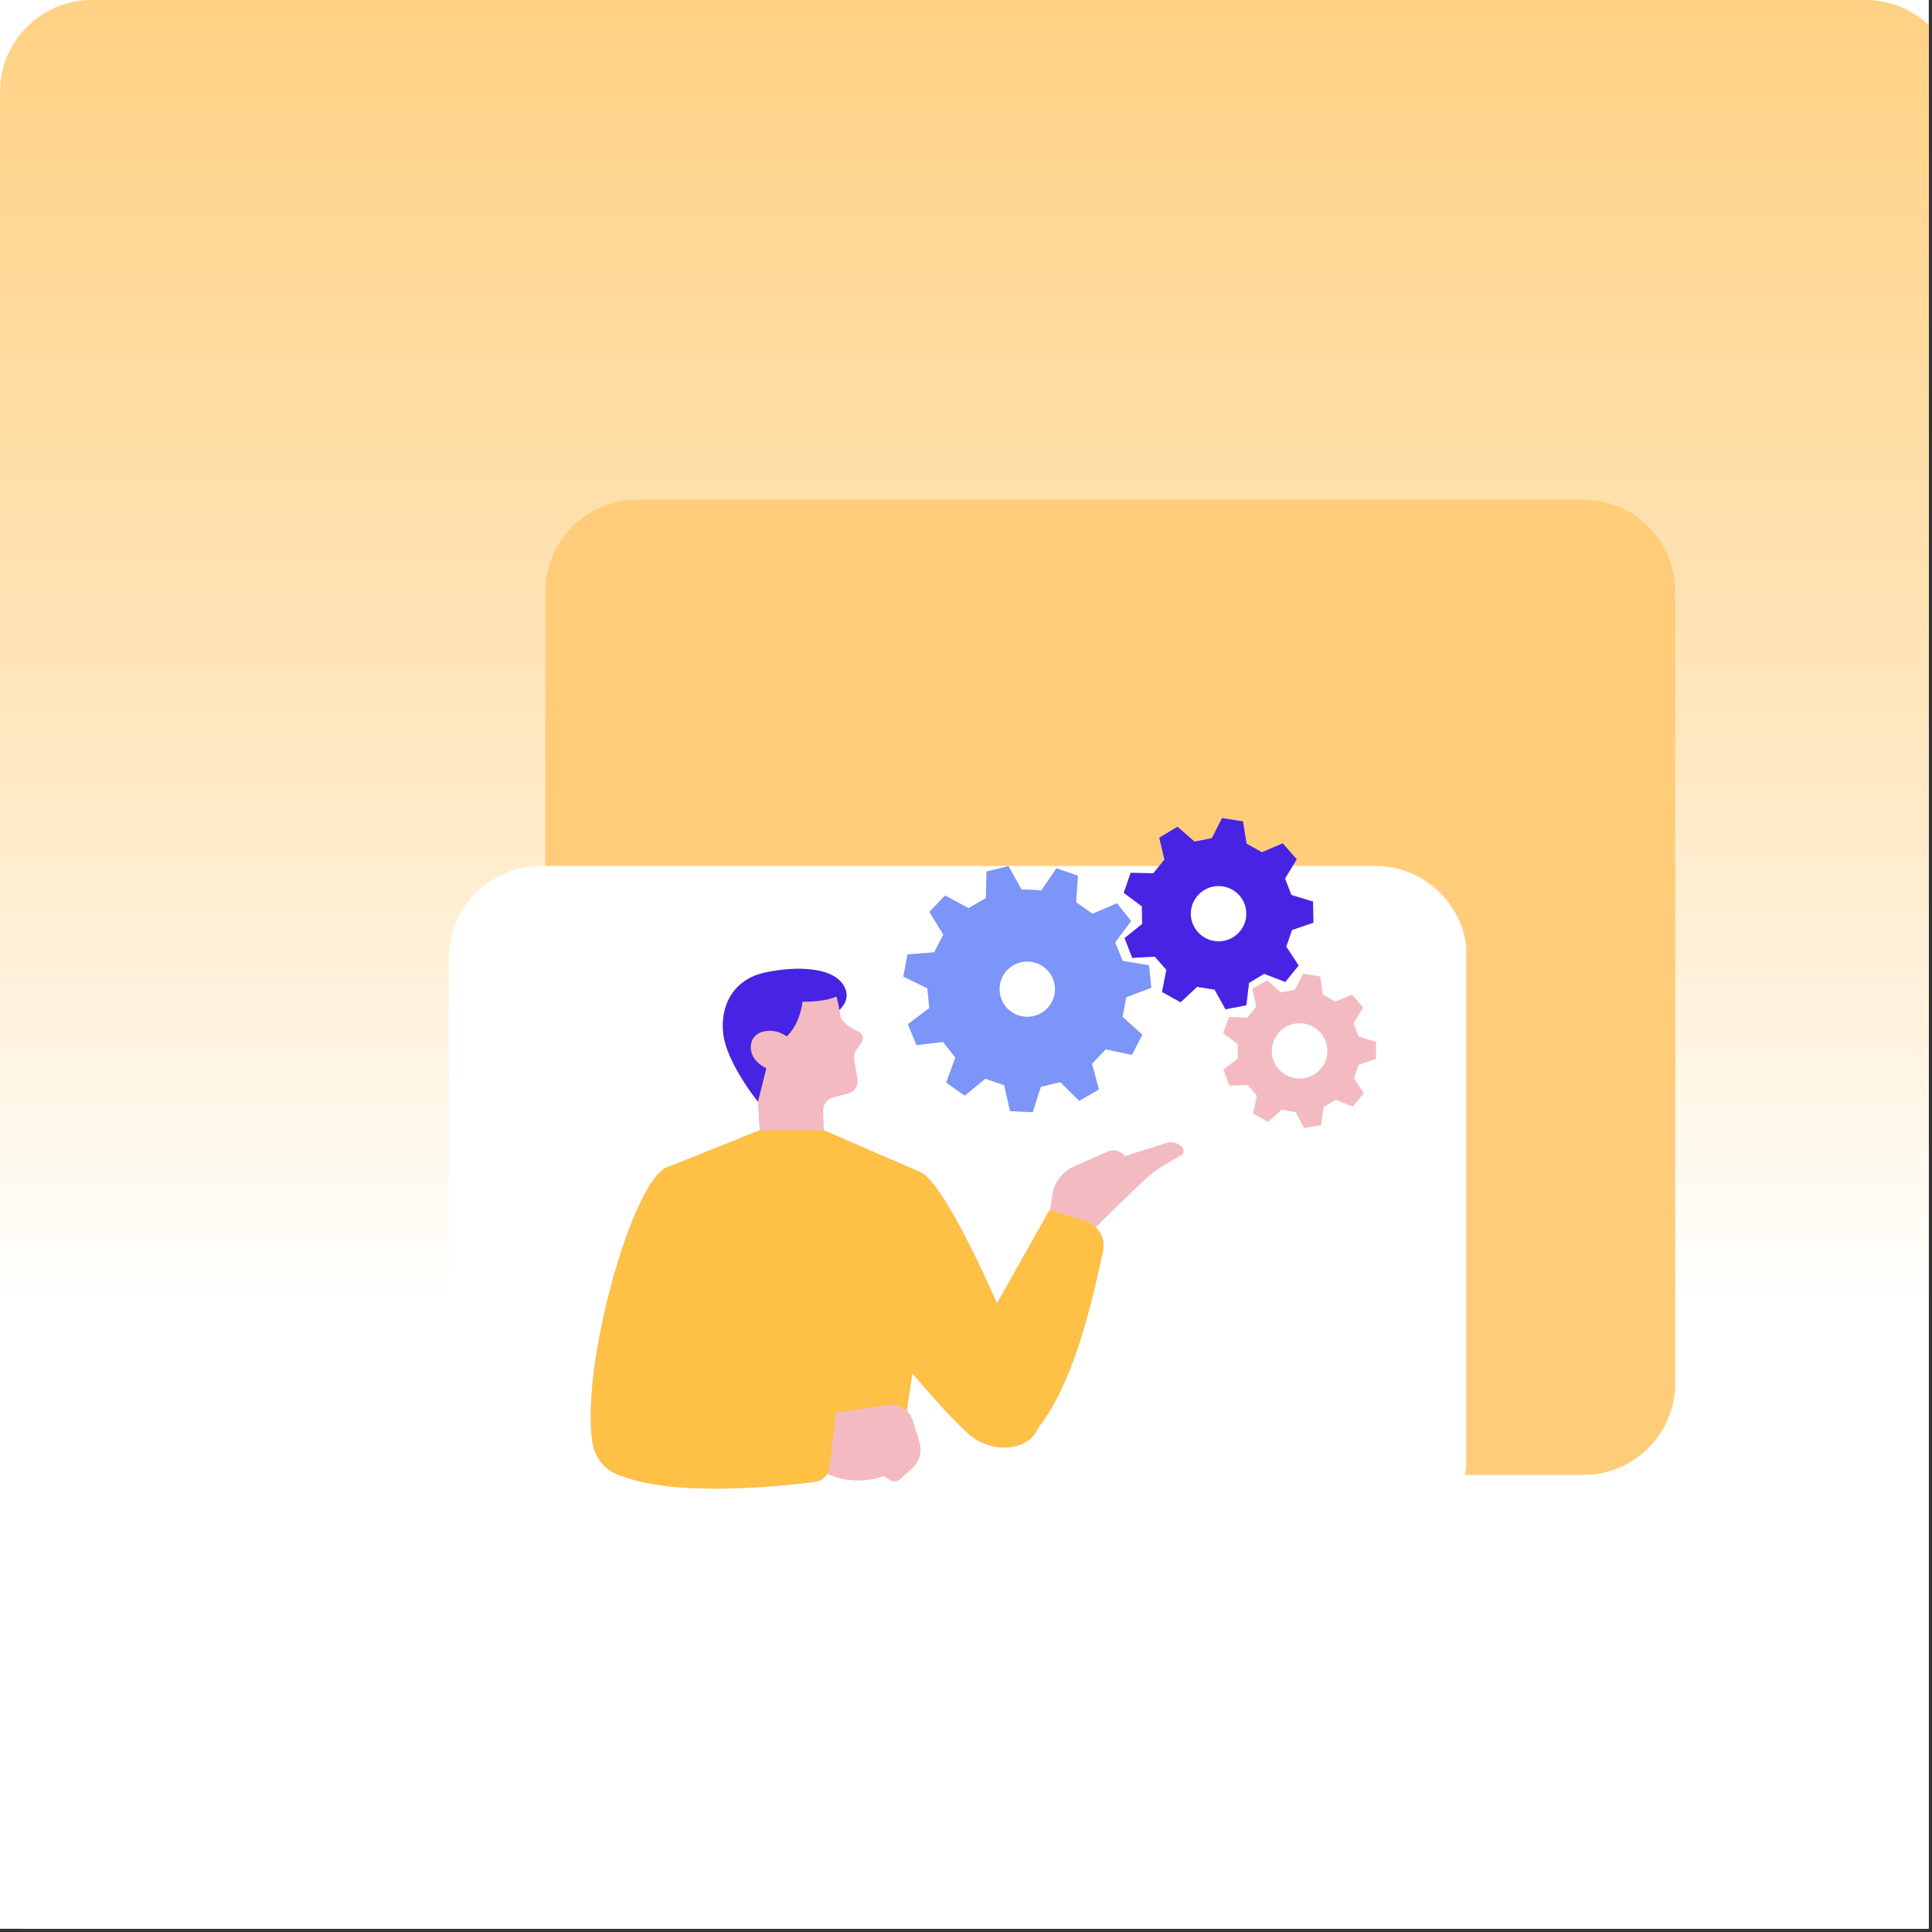 <svg version="1.0" preserveAspectRatio="xMidYMid meet" height="378" viewBox="0 0 283.5 283.5" zoomAndPan="magnify" width="378" xmlns:xlink="http://www.w3.org/1999/xlink" xmlns="http://www.w3.org/2000/svg"><rect x="0" y="0" width="283.5" height="283.5" fill="#333333" stroke="none"/><defs><clipPath id="7af377f3c4"><path clip-rule="nonzero" d="M 0 0 L 283 0 L 283 283 L 0 283 Z M 0 0"></path></clipPath><clipPath id="6ecb5251a4"><path clip-rule="nonzero" d="M 13.477 0 L 273.77 0 C 281.215 0 287.246 6.035 287.246 13.477 L 287.246 274.066 C 287.246 281.508 281.215 287.543 273.77 287.543 L 13.477 287.543 C 6.035 287.543 0 281.508 0 274.066 L 0 13.477 C 0 6.035 6.035 0 13.477 0 Z M 13.477 0"></path></clipPath><linearGradient id="f847cc9505" y2="252.221" gradientUnits="userSpaceOnUse" x2="128" y1="0.006" gradientTransform="matrix(1.122, 0, 0, 1.122, -0, -0.007)" x1="128"><stop offset="0" stop-color="rgb(100%, 81.999%, 51.401%)" stop-opacity="1"></stop><stop offset="0.004" stop-color="rgb(100%, 82.085%, 51.636%)" stop-opacity="1"></stop><stop offset="0.008" stop-color="rgb(100%, 82.17%, 51.872%)" stop-opacity="1"></stop><stop offset="0.012" stop-color="rgb(100%, 82.256%, 52.107%)" stop-opacity="1"></stop><stop offset="0.016" stop-color="rgb(100%, 82.341%, 52.342%)" stop-opacity="1"></stop><stop offset="0.02" stop-color="rgb(100%, 82.426%, 52.577%)" stop-opacity="1"></stop><stop offset="0.023" stop-color="rgb(100%, 82.512%, 52.814%)" stop-opacity="1"></stop><stop offset="0.027" stop-color="rgb(100%, 82.597%, 53.049%)" stop-opacity="1"></stop><stop offset="0.031" stop-color="rgb(100%, 82.683%, 53.285%)" stop-opacity="1"></stop><stop offset="0.035" stop-color="rgb(100%, 82.768%, 53.52%)" stop-opacity="1"></stop><stop offset="0.039" stop-color="rgb(100%, 82.854%, 53.755%)" stop-opacity="1"></stop><stop offset="0.043" stop-color="rgb(100%, 82.939%, 53.99%)" stop-opacity="1"></stop><stop offset="0.047" stop-color="rgb(100%, 83.025%, 54.227%)" stop-opacity="1"></stop><stop offset="0.051" stop-color="rgb(100%, 83.11%, 54.462%)" stop-opacity="1"></stop><stop offset="0.055" stop-color="rgb(100%, 83.195%, 54.698%)" stop-opacity="1"></stop><stop offset="0.059" stop-color="rgb(100%, 83.281%, 54.933%)" stop-opacity="1"></stop><stop offset="0.062" stop-color="rgb(100%, 83.366%, 55.17%)" stop-opacity="1"></stop><stop offset="0.066" stop-color="rgb(100%, 83.452%, 55.405%)" stop-opacity="1"></stop><stop offset="0.07" stop-color="rgb(100%, 83.537%, 55.64%)" stop-opacity="1"></stop><stop offset="0.074" stop-color="rgb(100%, 83.623%, 55.875%)" stop-opacity="1"></stop><stop offset="0.078" stop-color="rgb(100%, 83.708%, 56.111%)" stop-opacity="1"></stop><stop offset="0.082" stop-color="rgb(100%, 83.794%, 56.346%)" stop-opacity="1"></stop><stop offset="0.086" stop-color="rgb(100%, 83.879%, 56.583%)" stop-opacity="1"></stop><stop offset="0.09" stop-color="rgb(100%, 83.965%, 56.818%)" stop-opacity="1"></stop><stop offset="0.094" stop-color="rgb(100%, 84.05%, 57.053%)" stop-opacity="1"></stop><stop offset="0.098" stop-color="rgb(100%, 84.135%, 57.288%)" stop-opacity="1"></stop><stop offset="0.102" stop-color="rgb(100%, 84.221%, 57.524%)" stop-opacity="1"></stop><stop offset="0.105" stop-color="rgb(100%, 84.306%, 57.759%)" stop-opacity="1"></stop><stop offset="0.109" stop-color="rgb(100%, 84.392%, 57.996%)" stop-opacity="1"></stop><stop offset="0.113" stop-color="rgb(100%, 84.477%, 58.231%)" stop-opacity="1"></stop><stop offset="0.117" stop-color="rgb(100%, 84.563%, 58.467%)" stop-opacity="1"></stop><stop offset="0.121" stop-color="rgb(100%, 84.648%, 58.702%)" stop-opacity="1"></stop><stop offset="0.125" stop-color="rgb(100%, 84.734%, 58.937%)" stop-opacity="1"></stop><stop offset="0.129" stop-color="rgb(100%, 84.819%, 59.172%)" stop-opacity="1"></stop><stop offset="0.133" stop-color="rgb(100%, 84.904%, 59.409%)" stop-opacity="1"></stop><stop offset="0.137" stop-color="rgb(100%, 84.99%, 59.644%)" stop-opacity="1"></stop><stop offset="0.141" stop-color="rgb(100%, 85.075%, 59.88%)" stop-opacity="1"></stop><stop offset="0.145" stop-color="rgb(100%, 85.161%, 60.115%)" stop-opacity="1"></stop><stop offset="0.148" stop-color="rgb(100%, 85.246%, 60.35%)" stop-opacity="1"></stop><stop offset="0.152" stop-color="rgb(100%, 85.332%, 60.585%)" stop-opacity="1"></stop><stop offset="0.156" stop-color="rgb(100%, 85.417%, 60.822%)" stop-opacity="1"></stop><stop offset="0.16" stop-color="rgb(100%, 85.503%, 61.057%)" stop-opacity="1"></stop><stop offset="0.164" stop-color="rgb(100%, 85.588%, 61.293%)" stop-opacity="1"></stop><stop offset="0.168" stop-color="rgb(100%, 85.674%, 61.528%)" stop-opacity="1"></stop><stop offset="0.172" stop-color="rgb(100%, 85.759%, 61.763%)" stop-opacity="1"></stop><stop offset="0.176" stop-color="rgb(100%, 85.844%, 61.998%)" stop-opacity="1"></stop><stop offset="0.18" stop-color="rgb(100%, 85.93%, 62.234%)" stop-opacity="1"></stop><stop offset="0.184" stop-color="rgb(100%, 86.015%, 62.469%)" stop-opacity="1"></stop><stop offset="0.188" stop-color="rgb(100%, 86.101%, 62.706%)" stop-opacity="1"></stop><stop offset="0.191" stop-color="rgb(100%, 86.186%, 62.941%)" stop-opacity="1"></stop><stop offset="0.195" stop-color="rgb(100%, 86.272%, 63.177%)" stop-opacity="1"></stop><stop offset="0.199" stop-color="rgb(100%, 86.357%, 63.412%)" stop-opacity="1"></stop><stop offset="0.203" stop-color="rgb(100%, 86.443%, 63.647%)" stop-opacity="1"></stop><stop offset="0.207" stop-color="rgb(100%, 86.528%, 63.882%)" stop-opacity="1"></stop><stop offset="0.211" stop-color="rgb(100%, 86.613%, 64.119%)" stop-opacity="1"></stop><stop offset="0.215" stop-color="rgb(100%, 86.699%, 64.354%)" stop-opacity="1"></stop><stop offset="0.219" stop-color="rgb(100%, 86.784%, 64.59%)" stop-opacity="1"></stop><stop offset="0.223" stop-color="rgb(100%, 86.87%, 64.825%)" stop-opacity="1"></stop><stop offset="0.227" stop-color="rgb(100%, 86.955%, 65.06%)" stop-opacity="1"></stop><stop offset="0.23" stop-color="rgb(100%, 87.041%, 65.295%)" stop-opacity="1"></stop><stop offset="0.234" stop-color="rgb(100%, 87.126%, 65.532%)" stop-opacity="1"></stop><stop offset="0.238" stop-color="rgb(100%, 87.212%, 65.767%)" stop-opacity="1"></stop><stop offset="0.242" stop-color="rgb(100%, 87.297%, 66.003%)" stop-opacity="1"></stop><stop offset="0.246" stop-color="rgb(100%, 87.383%, 66.238%)" stop-opacity="1"></stop><stop offset="0.25" stop-color="rgb(100%, 87.468%, 66.473%)" stop-opacity="1"></stop><stop offset="0.254" stop-color="rgb(100%, 87.553%, 66.708%)" stop-opacity="1"></stop><stop offset="0.258" stop-color="rgb(100%, 87.639%, 66.945%)" stop-opacity="1"></stop><stop offset="0.262" stop-color="rgb(100%, 87.724%, 67.18%)" stop-opacity="1"></stop><stop offset="0.266" stop-color="rgb(100%, 87.81%, 67.416%)" stop-opacity="1"></stop><stop offset="0.27" stop-color="rgb(100%, 87.895%, 67.651%)" stop-opacity="1"></stop><stop offset="0.273" stop-color="rgb(100%, 87.981%, 67.888%)" stop-opacity="1"></stop><stop offset="0.277" stop-color="rgb(100%, 88.066%, 68.123%)" stop-opacity="1"></stop><stop offset="0.281" stop-color="rgb(100%, 88.152%, 68.358%)" stop-opacity="1"></stop><stop offset="0.285" stop-color="rgb(100%, 88.237%, 68.593%)" stop-opacity="1"></stop><stop offset="0.289" stop-color="rgb(100%, 88.322%, 68.829%)" stop-opacity="1"></stop><stop offset="0.293" stop-color="rgb(100%, 88.408%, 69.064%)" stop-opacity="1"></stop><stop offset="0.297" stop-color="rgb(100%, 88.493%, 69.301%)" stop-opacity="1"></stop><stop offset="0.301" stop-color="rgb(100%, 88.579%, 69.536%)" stop-opacity="1"></stop><stop offset="0.305" stop-color="rgb(100%, 88.664%, 69.771%)" stop-opacity="1"></stop><stop offset="0.309" stop-color="rgb(100%, 88.75%, 70.006%)" stop-opacity="1"></stop><stop offset="0.312" stop-color="rgb(100%, 88.835%, 70.242%)" stop-opacity="1"></stop><stop offset="0.316" stop-color="rgb(100%, 88.921%, 70.477%)" stop-opacity="1"></stop><stop offset="0.32" stop-color="rgb(100%, 89.006%, 70.714%)" stop-opacity="1"></stop><stop offset="0.324" stop-color="rgb(100%, 89.091%, 70.949%)" stop-opacity="1"></stop><stop offset="0.328" stop-color="rgb(100%, 89.177%, 71.185%)" stop-opacity="1"></stop><stop offset="0.332" stop-color="rgb(100%, 89.262%, 71.42%)" stop-opacity="1"></stop><stop offset="0.336" stop-color="rgb(100%, 89.348%, 71.655%)" stop-opacity="1"></stop><stop offset="0.34" stop-color="rgb(100%, 89.458%, 71.953%)" stop-opacity="1"></stop><stop offset="0.344" stop-color="rgb(100%, 89.569%, 72.25%)" stop-opacity="1"></stop><stop offset="0.348" stop-color="rgb(100%, 89.691%, 72.575%)" stop-opacity="1"></stop><stop offset="0.352" stop-color="rgb(100%, 89.813%, 72.9%)" stop-opacity="1"></stop><stop offset="0.355" stop-color="rgb(100%, 89.935%, 73.224%)" stop-opacity="1"></stop><stop offset="0.359" stop-color="rgb(100%, 90.057%, 73.549%)" stop-opacity="1"></stop><stop offset="0.363" stop-color="rgb(100%, 90.179%, 73.872%)" stop-opacity="1"></stop><stop offset="0.367" stop-color="rgb(100%, 90.302%, 74.197%)" stop-opacity="1"></stop><stop offset="0.371" stop-color="rgb(100%, 90.424%, 74.522%)" stop-opacity="1"></stop><stop offset="0.375" stop-color="rgb(100%, 90.546%, 74.847%)" stop-opacity="1"></stop><stop offset="0.379" stop-color="rgb(100%, 90.666%, 75.171%)" stop-opacity="1"></stop><stop offset="0.383" stop-color="rgb(100%, 90.788%, 75.496%)" stop-opacity="1"></stop><stop offset="0.387" stop-color="rgb(100%, 90.91%, 75.821%)" stop-opacity="1"></stop><stop offset="0.391" stop-color="rgb(100%, 91.032%, 76.146%)" stop-opacity="1"></stop><stop offset="0.395" stop-color="rgb(100%, 91.154%, 76.469%)" stop-opacity="1"></stop><stop offset="0.398" stop-color="rgb(100%, 91.277%, 76.794%)" stop-opacity="1"></stop><stop offset="0.402" stop-color="rgb(100%, 91.399%, 77.119%)" stop-opacity="1"></stop><stop offset="0.406" stop-color="rgb(100%, 91.521%, 77.444%)" stop-opacity="1"></stop><stop offset="0.41" stop-color="rgb(100%, 91.643%, 77.768%)" stop-opacity="1"></stop><stop offset="0.414" stop-color="rgb(100%, 91.765%, 78.093%)" stop-opacity="1"></stop><stop offset="0.418" stop-color="rgb(100%, 91.887%, 78.418%)" stop-opacity="1"></stop><stop offset="0.422" stop-color="rgb(100%, 92.009%, 78.743%)" stop-opacity="1"></stop><stop offset="0.426" stop-color="rgb(100%, 92.131%, 79.066%)" stop-opacity="1"></stop><stop offset="0.43" stop-color="rgb(100%, 92.253%, 79.391%)" stop-opacity="1"></stop><stop offset="0.434" stop-color="rgb(100%, 92.375%, 79.716%)" stop-opacity="1"></stop><stop offset="0.438" stop-color="rgb(100%, 92.497%, 80.042%)" stop-opacity="1"></stop><stop offset="0.441" stop-color="rgb(100%, 92.619%, 80.365%)" stop-opacity="1"></stop><stop offset="0.445" stop-color="rgb(100%, 92.741%, 80.69%)" stop-opacity="1"></stop><stop offset="0.449" stop-color="rgb(100%, 92.863%, 81.015%)" stop-opacity="1"></stop><stop offset="0.453" stop-color="rgb(100%, 92.986%, 81.34%)" stop-opacity="1"></stop><stop offset="0.457" stop-color="rgb(100%, 93.108%, 81.664%)" stop-opacity="1"></stop><stop offset="0.461" stop-color="rgb(100%, 93.23%, 81.989%)" stop-opacity="1"></stop><stop offset="0.465" stop-color="rgb(100%, 93.352%, 82.312%)" stop-opacity="1"></stop><stop offset="0.469" stop-color="rgb(100%, 93.474%, 82.637%)" stop-opacity="1"></stop><stop offset="0.473" stop-color="rgb(100%, 93.596%, 82.962%)" stop-opacity="1"></stop><stop offset="0.477" stop-color="rgb(100%, 93.718%, 83.287%)" stop-opacity="1"></stop><stop offset="0.48" stop-color="rgb(100%, 93.84%, 83.611%)" stop-opacity="1"></stop><stop offset="0.484" stop-color="rgb(100%, 93.962%, 83.936%)" stop-opacity="1"></stop><stop offset="0.488" stop-color="rgb(100%, 94.083%, 84.261%)" stop-opacity="1"></stop><stop offset="0.492" stop-color="rgb(100%, 94.205%, 84.586%)" stop-opacity="1"></stop><stop offset="0.496" stop-color="rgb(100%, 94.327%, 84.909%)" stop-opacity="1"></stop><stop offset="0.5" stop-color="rgb(100%, 94.449%, 85.234%)" stop-opacity="1"></stop><stop offset="0.504" stop-color="rgb(100%, 94.571%, 85.559%)" stop-opacity="1"></stop><stop offset="0.508" stop-color="rgb(100%, 94.693%, 85.884%)" stop-opacity="1"></stop><stop offset="0.512" stop-color="rgb(100%, 94.815%, 86.208%)" stop-opacity="1"></stop><stop offset="0.516" stop-color="rgb(100%, 94.937%, 86.533%)" stop-opacity="1"></stop><stop offset="0.52" stop-color="rgb(100%, 95.059%, 86.858%)" stop-opacity="1"></stop><stop offset="0.523" stop-color="rgb(100%, 95.181%, 87.183%)" stop-opacity="1"></stop><stop offset="0.527" stop-color="rgb(100%, 95.303%, 87.506%)" stop-opacity="1"></stop><stop offset="0.531" stop-color="rgb(100%, 95.425%, 87.831%)" stop-opacity="1"></stop><stop offset="0.535" stop-color="rgb(100%, 95.547%, 88.156%)" stop-opacity="1"></stop><stop offset="0.539" stop-color="rgb(100%, 95.67%, 88.481%)" stop-opacity="1"></stop><stop offset="0.543" stop-color="rgb(100%, 95.792%, 88.805%)" stop-opacity="1"></stop><stop offset="0.547" stop-color="rgb(100%, 95.914%, 89.13%)" stop-opacity="1"></stop><stop offset="0.551" stop-color="rgb(100%, 96.036%, 89.455%)" stop-opacity="1"></stop><stop offset="0.555" stop-color="rgb(100%, 96.158%, 89.78%)" stop-opacity="1"></stop><stop offset="0.559" stop-color="rgb(100%, 96.28%, 90.103%)" stop-opacity="1"></stop><stop offset="0.562" stop-color="rgb(100%, 96.402%, 90.428%)" stop-opacity="1"></stop><stop offset="0.566" stop-color="rgb(100%, 96.524%, 90.752%)" stop-opacity="1"></stop><stop offset="0.57" stop-color="rgb(100%, 96.646%, 91.077%)" stop-opacity="1"></stop><stop offset="0.574" stop-color="rgb(100%, 96.768%, 91.402%)" stop-opacity="1"></stop><stop offset="0.578" stop-color="rgb(100%, 96.89%, 91.727%)" stop-opacity="1"></stop><stop offset="0.582" stop-color="rgb(100%, 97.012%, 92.05%)" stop-opacity="1"></stop><stop offset="0.586" stop-color="rgb(100%, 97.134%, 92.375%)" stop-opacity="1"></stop><stop offset="0.59" stop-color="rgb(100%, 97.255%, 92.7%)" stop-opacity="1"></stop><stop offset="0.594" stop-color="rgb(100%, 97.377%, 93.025%)" stop-opacity="1"></stop><stop offset="0.598" stop-color="rgb(100%, 97.499%, 93.349%)" stop-opacity="1"></stop><stop offset="0.602" stop-color="rgb(100%, 97.621%, 93.674%)" stop-opacity="1"></stop><stop offset="0.605" stop-color="rgb(100%, 97.743%, 93.999%)" stop-opacity="1"></stop><stop offset="0.609" stop-color="rgb(100%, 97.865%, 94.324%)" stop-opacity="1"></stop><stop offset="0.613" stop-color="rgb(100%, 97.987%, 94.647%)" stop-opacity="1"></stop><stop offset="0.617" stop-color="rgb(100%, 98.109%, 94.972%)" stop-opacity="1"></stop><stop offset="0.621" stop-color="rgb(100%, 98.232%, 95.297%)" stop-opacity="1"></stop><stop offset="0.625" stop-color="rgb(100%, 98.354%, 95.622%)" stop-opacity="1"></stop><stop offset="0.629" stop-color="rgb(100%, 98.476%, 95.946%)" stop-opacity="1"></stop><stop offset="0.633" stop-color="rgb(100%, 98.598%, 96.271%)" stop-opacity="1"></stop><stop offset="0.637" stop-color="rgb(100%, 98.72%, 96.596%)" stop-opacity="1"></stop><stop offset="0.641" stop-color="rgb(100%, 98.842%, 96.921%)" stop-opacity="1"></stop><stop offset="0.645" stop-color="rgb(100%, 98.964%, 97.244%)" stop-opacity="1"></stop><stop offset="0.648" stop-color="rgb(100%, 99.086%, 97.569%)" stop-opacity="1"></stop><stop offset="0.652" stop-color="rgb(100%, 99.208%, 97.894%)" stop-opacity="1"></stop><stop offset="0.656" stop-color="rgb(100%, 99.33%, 98.219%)" stop-opacity="1"></stop><stop offset="0.66" stop-color="rgb(100%, 99.452%, 98.543%)" stop-opacity="1"></stop><stop offset="0.664" stop-color="rgb(100%, 99.574%, 98.868%)" stop-opacity="1"></stop><stop offset="0.668" stop-color="rgb(100%, 99.696%, 99.191%)" stop-opacity="1"></stop><stop offset="0.672" stop-color="rgb(100%, 99.818%, 99.516%)" stop-opacity="1"></stop><stop offset="0.676" stop-color="rgb(100%, 99.908%, 99.757%)" stop-opacity="1"></stop><stop offset="0.68" stop-color="rgb(100%, 100%, 100%)" stop-opacity="1"></stop><stop offset="0.688" stop-color="rgb(100%, 100%, 100%)" stop-opacity="1"></stop><stop offset="0.75" stop-color="rgb(100%, 100%, 100%)" stop-opacity="1"></stop><stop offset="1" stop-color="rgb(100%, 100%, 100%)" stop-opacity="1"></stop></linearGradient><clipPath id="1f00edce64"><path clip-rule="nonzero" d="M 80.027 73.32 L 246 73.32 L 246 216.43 L 80.027 216.43 Z M 80.027 73.32"></path></clipPath><clipPath id="82ac1e5fd8"><path clip-rule="nonzero" d="M 93.504 73.32 L 232.352 73.32 C 239.793 73.32 245.828 79.355 245.828 86.797 L 245.828 202.953 C 245.828 210.398 239.793 216.43 232.352 216.43 L 93.504 216.43 C 86.062 216.43 80.027 210.398 80.027 202.953 L 80.027 86.797 C 80.027 79.355 86.062 73.32 93.504 73.32 Z M 93.504 73.32"></path></clipPath><clipPath id="12c73218b8"><path clip-rule="nonzero" d="M 65.875 127.07 L 215.543 127.07 L 215.543 226.848 L 65.875 226.848 Z M 65.875 127.07"></path></clipPath><clipPath id="c79ee4cf83"><path clip-rule="nonzero" d="M 79.352 127.07 L 201.785 127.07 C 209.23 127.07 215.262 133.102 215.262 140.543 L 215.262 213.371 C 215.262 220.812 209.23 226.848 201.785 226.848 L 79.352 226.848 C 71.91 226.848 65.875 220.812 65.875 213.371 L 65.875 140.543 C 65.875 133.102 71.91 127.07 79.352 127.07 Z M 79.352 127.07"></path></clipPath><clipPath id="7e9e4032e5"><path clip-rule="nonzero" d="M 86 120.043 L 201.969 120.043 L 201.969 219 L 86 219 Z M 86 120.043"></path></clipPath><clipPath id="18c4e6db27"><path clip-rule="nonzero" d="M 106 120.043 L 193 120.043 L 193 162 L 106 162 Z M 106 120.043"></path></clipPath></defs><path fill-rule="nonzero" fill-opacity="1" d="M 0 0 L 283 0 L 283 283 L 0 283 Z M 0 0" fill="#ffffff"></path><path fill-rule="nonzero" fill-opacity="1" d="M 0 0 L 283 0 L 283 283 L 0 283 Z M 0 0" fill="#ffffff"></path><g clip-path="url(#7af377f3c4)"><g clip-path="url(#6ecb5251a4)"><path fill-rule="nonzero" d="M 0 0 L 0 283 L 283 283 L 283 0 Z M 0 0" fill="url(#f847cc9505)"></path></g></g><g clip-path="url(#1f00edce64)"><g clip-path="url(#82ac1e5fd8)"><path fill-rule="nonzero" fill-opacity="1" d="M 80.027 73.32 L 246.055 73.32 L 246.055 216.43 L 80.027 216.43 Z M 80.027 73.32" fill="#ffcd7a"></path></g></g><g clip-path="url(#12c73218b8)"><g clip-path="url(#c79ee4cf83)"><path fill-rule="nonzero" fill-opacity="1" d="M 65.875 127.07 L 215.152 127.07 L 215.152 226.848 L 65.875 226.848 Z M 65.875 127.07" fill="#ffffff"></path></g></g><g clip-path="url(#7e9e4032e5)"><path fill-rule="nonzero" fill-opacity="1" d="M 124.336 147.035 C 124.336 147.035 124.336 147.031 124.336 147.031 C 124.328 147.004 124.312 146.98 124.301 146.957 C 124.312 146.984 124.324 147.008 124.336 147.035 Z M 97.586 171.418 L 111.469 165.859 L 111.223 161.668 C 111.223 161.668 106.605 155.965 106.125 151.656 C 105.66 147.441 107.707 143.68 112.27 142.707 C 116.832 141.73 122.727 141.789 124.051 145.117 C 124.27 145.668 124.273 146.176 124.156 146.629 C 123.996 147.262 123.598 147.793 123.172 148.199 C 123.23 148.547 123.285 148.871 123.336 149.141 C 123.508 150.039 124.918 150.895 126.055 151.406 C 126.699 151.699 126.785 152.602 126.332 153.145 L 125.727 153.93 C 125.387 154.371 125.246 154.934 125.34 155.484 L 125.828 158.355 C 125.984 159.266 125.445 160.148 124.562 160.43 L 122.285 161.023 C 121.379 161.258 120.758 162.086 120.789 163.02 L 120.875 165.859 L 135.086 172.012 C 137.633 173.172 142.27 182.199 146.301 191.25 L 154.012 177.555 L 154.094 177.582 C 154.25 176.531 154.379 175.672 154.422 175.359 C 154.668 173.508 155.871 171.918 157.586 171.164 L 162.527 168.988 C 163.426 168.594 164.473 168.863 165.07 169.637 L 171.105 167.734 C 171.938 167.473 172.852 167.699 173.469 168.316 C 173.828 168.684 173.746 169.289 173.297 169.539 C 172.102 170.207 170.016 171.414 168.98 172.246 C 167.48 173.453 160.797 180.074 160.797 180.074 L 160.793 180.094 C 161.695 180.984 162.141 182.289 161.848 183.602 C 160.289 190.688 157.73 202.641 152.344 209.516 C 151 212.828 145.648 213.555 142.027 210.316 C 139.992 208.5 136.906 205.062 133.871 201.508 C 133.602 203.379 133.316 205.25 133.035 207.008 C 133.445 207.379 133.762 207.859 133.934 208.418 L 134.918 211.582 C 135.348 212.957 134.941 214.453 133.879 215.426 L 132.098 217.059 C 131.684 217.438 131.059 217.496 130.582 217.191 L 129.676 216.617 C 129.676 216.617 125.449 218.254 121.402 216.246 C 121.016 216.891 120.348 217.352 119.551 217.453 C 114.008 218.156 99.398 219.613 91.57 216.68 C 90.605 216.445 89.695 215.996 88.934 215.336 C 88.82 215.258 88.723 215.16 88.633 215.059 C 87.785 214.211 87.164 213.066 86.941 211.625 C 85.223 200.559 92.523 174.273 97.586 171.418 Z M 165.973 135.148 C 164.883 133.773 165 133.922 163.91 132.547 L 160.305 134.086 C 159.254 133.344 158.957 133.133 157.906 132.391 L 158.168 128.496 C 156.504 127.926 156.684 127.988 155.02 127.418 L 152.824 130.652 C 151.539 130.594 151.172 130.578 149.887 130.52 L 147.992 127.102 C 146.285 127.52 146.469 127.473 144.762 127.891 L 144.668 131.793 C 143.555 132.438 143.238 132.621 142.125 133.266 L 138.676 131.41 C 137.465 132.68 137.594 132.543 136.383 133.812 L 138.426 137.148 C 137.836 138.289 137.672 138.613 137.086 139.754 L 133.176 140.051 C 132.848 141.77 132.883 141.586 132.555 143.305 L 136.078 145.016 C 136.203 146.289 136.242 146.652 136.367 147.926 L 133.238 150.281 C 133.895 151.906 133.824 151.73 134.48 153.355 L 138.375 152.895 C 139.172 153.898 139.398 154.184 140.195 155.191 L 138.844 158.855 C 140.281 159.871 140.125 159.762 141.559 160.773 L 144.582 158.285 C 145.801 158.703 146.145 158.82 147.363 159.238 L 148.215 163.051 C 149.973 163.129 149.781 163.121 151.539 163.199 L 152.734 159.48 C 153.98 159.176 154.336 159.09 155.586 158.781 L 158.371 161.531 C 159.895 160.652 159.73 160.746 161.25 159.867 L 160.234 156.094 C 161.121 155.164 161.371 154.902 162.258 153.973 L 166.094 154.781 C 166.895 153.223 166.809 153.391 167.609 151.832 L 164.711 149.207 C 164.949 147.945 165.02 147.59 165.258 146.332 L 168.926 144.945 C 168.754 143.203 168.773 143.391 168.602 141.648 L 164.734 141 C 164.254 139.812 164.117 139.473 163.637 138.285 Z M 154.812 145.152 C 154.812 147.391 152.988 149.211 150.738 149.211 C 148.488 149.211 146.664 147.391 146.664 145.152 C 146.664 142.91 148.488 141.09 150.738 141.09 C 152.988 141.09 154.812 142.91 154.812 145.152 Z M 181.609 153.223 C 181.617 154.086 181.617 154.445 181.625 155.309 L 179.516 156.961 C 179.965 158.16 179.945 158.113 180.395 159.316 L 183.074 159.199 C 183.633 159.855 183.867 160.133 184.426 160.785 L 183.879 163.402 C 184.996 164.035 184.953 164.012 186.07 164.645 L 188.051 162.84 C 188.902 162.984 189.258 163.047 190.109 163.191 L 191.379 165.543 C 192.645 165.312 192.594 165.324 193.859 165.094 L 194.211 162.445 C 194.957 162.008 195.27 161.828 196.016 161.391 L 198.504 162.383 C 199.328 161.395 199.293 161.434 200.113 160.449 L 198.676 158.195 C 198.965 157.383 199.086 157.043 199.379 156.234 L 201.926 155.398 C 201.918 154.117 201.918 154.168 201.91 152.887 L 199.352 152.082 C 199.051 151.273 198.926 150.934 198.625 150.129 L 200.039 147.855 C 199.203 146.879 199.238 146.918 198.406 145.941 L 195.926 146.965 C 195.176 146.539 194.859 146.359 194.109 145.934 L 193.727 143.289 C 192.457 143.074 192.508 143.082 191.242 142.867 L 190 145.238 C 189.152 145.391 188.793 145.457 187.945 145.613 L 185.945 143.832 C 184.836 144.48 184.879 144.453 183.77 145.102 L 184.348 147.711 C 183.797 148.371 183.566 148.652 183.012 149.312 L 180.332 149.23 C 179.898 150.438 179.918 150.391 179.484 151.598 Z M 186.629 154.207 C 186.629 151.965 188.453 150.148 190.703 150.148 C 192.957 150.148 194.781 151.965 194.781 154.207 C 194.781 156.449 192.957 158.266 190.703 158.266 C 188.453 158.266 186.629 156.449 186.629 154.207 Z M 173.242 147.07 L 175.664 144.809 C 176.719 144.977 177.164 145.047 178.219 145.211 L 179.824 148.105 C 181.387 147.805 181.324 147.816 182.887 147.512 L 183.281 144.23 C 184.199 143.68 184.586 143.449 185.5 142.902 L 188.598 144.09 C 189.598 142.859 189.559 142.906 190.562 141.676 L 188.746 138.906 C 189.094 137.898 189.238 137.477 189.586 136.469 L 192.73 135.398 C 192.699 133.812 192.703 133.875 192.672 132.289 L 189.496 131.328 C 189.113 130.336 188.949 129.918 188.566 128.922 L 190.281 126.09 C 189.238 124.895 189.277 124.941 188.234 123.746 L 185.184 125.047 C 184.246 124.531 183.852 124.312 182.918 123.797 L 182.402 120.527 C 180.832 120.281 180.895 120.293 179.32 120.043 L 177.824 122.996 C 176.773 123.199 176.332 123.285 175.281 123.488 L 172.781 121.312 C 171.418 122.129 171.469 122.098 170.105 122.914 L 170.859 126.137 C 170.188 126.965 169.906 127.312 169.234 128.141 L 165.914 128.074 C 165.395 129.574 165.418 129.516 164.898 131.016 L 167.555 133 C 167.574 134.062 167.582 134.512 167.602 135.578 L 165.02 137.652 C 165.59 139.133 165.566 139.074 166.137 140.555 L 169.453 140.375 C 170.152 141.176 170.449 141.516 171.148 142.32 L 170.512 145.562 C 171.902 146.332 171.848 146.305 173.242 147.07 Z M 174.738 134.074 C 174.738 131.836 176.562 130.016 178.812 130.016 C 181.062 130.016 182.887 131.836 182.887 134.074 C 182.887 136.316 181.062 138.137 178.812 138.137 C 176.562 138.137 174.738 136.316 174.738 134.074 Z M 174.738 134.074" fill="#f3bbc1"></path></g><path fill-rule="nonzero" fill-opacity="1" d="M 86.941 211.625 C 87.164 213.066 87.785 214.211 88.633 215.059 C 88.723 215.16 88.82 215.258 88.934 215.336 C 89.695 215.996 90.605 216.445 91.57 216.68 C 99.398 219.613 114.008 218.156 119.551 217.453 C 120.348 217.352 121.016 216.891 121.402 216.246 C 121.629 215.863 121.762 215.418 121.762 214.949 L 122.652 207.293 L 130.387 206.184 C 131.379 206.043 132.34 206.367 133.035 207.008 C 133.316 205.25 133.602 203.379 133.871 201.508 C 136.906 205.062 139.992 208.5 142.027 210.316 C 145.648 213.555 151 212.828 152.344 209.516 C 157.73 202.641 160.289 190.688 161.848 183.602 C 162.141 182.289 161.695 180.984 160.793 180.094 C 160.363 179.668 159.84 179.332 159.23 179.145 L 154.094 177.582 L 154.012 177.555 L 146.301 191.25 C 142.27 182.199 137.633 173.172 135.086 172.012 L 120.875 165.859 L 111.469 165.859 L 97.586 171.418 C 92.523 174.273 85.223 200.559 86.941 211.625 Z M 86.941 211.625" fill="#fec045"></path><path fill-rule="nonzero" fill-opacity="1" d="M 136.078 145.016 L 132.551 143.305 C 132.883 141.586 132.844 141.773 133.176 140.051 L 137.082 139.754 C 137.672 138.613 137.836 138.289 138.426 137.148 L 136.383 133.812 C 137.594 132.543 137.465 132.68 138.676 131.41 L 142.125 133.266 C 143.238 132.621 143.555 132.438 144.664 131.793 L 144.762 127.891 C 146.469 127.473 146.281 127.52 147.992 127.102 L 149.887 130.52 C 151.172 130.578 151.535 130.594 152.82 130.652 L 155.02 127.418 C 156.684 127.988 156.504 127.926 158.168 128.496 L 157.906 132.391 C 158.957 133.133 159.254 133.344 160.305 134.086 L 163.91 132.547 C 165 133.922 164.883 133.773 165.973 135.148 L 163.637 138.285 C 164.117 139.477 164.254 139.812 164.734 141 L 168.602 141.648 C 168.773 143.395 168.754 143.203 168.926 144.949 L 165.258 146.332 C 165.02 147.59 164.949 147.945 164.711 149.207 L 167.609 151.836 C 166.809 153.395 166.895 153.227 166.094 154.785 L 162.258 153.973 C 161.371 154.902 161.121 155.164 160.234 156.094 L 161.25 159.867 C 159.727 160.746 159.891 160.652 158.371 161.531 L 155.586 158.785 C 154.336 159.09 153.98 159.176 152.73 159.48 L 151.535 163.199 C 149.781 163.121 149.969 163.129 148.215 163.051 L 147.359 159.238 C 146.145 158.82 145.801 158.703 144.582 158.289 L 141.559 160.773 C 140.125 159.762 140.277 159.871 138.844 158.855 L 140.195 155.191 C 139.398 154.184 139.172 153.898 138.375 152.895 L 134.48 153.355 C 133.824 151.734 133.895 151.906 133.238 150.285 L 136.363 147.926 C 136.238 146.652 136.203 146.289 136.078 145.016 Z M 150.738 149.211 C 152.988 149.211 154.812 147.391 154.812 145.152 C 154.812 142.91 152.988 141.09 150.738 141.09 C 148.488 141.09 146.664 142.91 146.664 145.152 C 146.664 147.391 148.488 149.211 150.738 149.211 Z M 150.738 149.211" fill="#7b95f9"></path><g clip-path="url(#18c4e6db27)"><path fill-rule="nonzero" fill-opacity="1" d="M 106.125 151.656 C 106.605 155.965 111.223 161.668 111.223 161.668 L 112.457 156.742 C 111.879 156.492 111.289 156.086 110.773 155.43 C 110.688 155.32 110.613 155.203 110.543 155.082 C 109.785 153.742 110.074 151.688 112.27 151.316 C 113.676 151.078 114.773 151.605 115.445 152.082 C 115.445 152.082 117.289 150.555 117.762 146.996 C 117.762 146.996 119.641 147.047 121.355 146.672 C 121.848 146.566 122.328 146.426 122.746 146.234 C 122.945 146.957 123.07 147.621 123.168 148.199 C 123.598 147.793 123.996 147.262 124.156 146.629 C 124.273 146.176 124.27 145.668 124.051 145.117 C 122.727 141.789 116.832 141.73 112.27 142.707 C 107.707 143.68 105.656 147.441 106.125 151.656 Z M 167.555 133 C 167.574 134.066 167.582 134.512 167.602 135.578 L 165.02 137.652 C 165.59 139.133 165.566 139.074 166.137 140.555 L 169.453 140.375 C 170.152 141.18 170.449 141.516 171.148 142.32 L 170.512 145.566 C 171.902 146.332 171.848 146.301 173.242 147.07 L 175.664 144.809 C 176.719 144.977 177.164 145.047 178.219 145.211 L 179.824 148.105 C 181.387 147.805 181.324 147.816 182.887 147.512 L 183.281 144.23 C 184.199 143.68 184.586 143.449 185.5 142.902 L 188.598 144.09 C 189.598 142.859 189.559 142.906 190.562 141.676 L 188.746 138.906 C 189.094 137.898 189.238 137.477 189.586 136.469 L 192.727 135.395 C 192.699 133.812 192.699 133.875 192.672 132.289 L 189.496 131.328 C 189.113 130.336 188.949 129.918 188.566 128.922 L 190.281 126.09 C 189.238 124.895 189.277 124.941 188.234 123.746 L 185.18 125.047 C 184.246 124.531 183.852 124.312 182.918 123.797 L 182.402 120.527 C 180.832 120.281 180.895 120.293 179.32 120.043 L 177.82 122.992 C 176.773 123.199 176.332 123.285 175.281 123.488 L 172.781 121.312 C 171.418 122.129 171.469 122.098 170.105 122.914 L 170.859 126.137 C 170.188 126.965 169.906 127.312 169.234 128.141 L 165.914 128.074 C 165.395 129.574 165.418 129.516 164.898 131.016 Z M 174.738 134.074 C 174.738 131.836 176.562 130.016 178.812 130.016 C 181.062 130.016 182.887 131.836 182.887 134.074 C 182.887 136.316 181.062 138.137 178.812 138.137 C 176.562 138.137 174.738 136.316 174.738 134.074 Z M 174.738 134.074" fill="#4724e3"></path></g></svg>